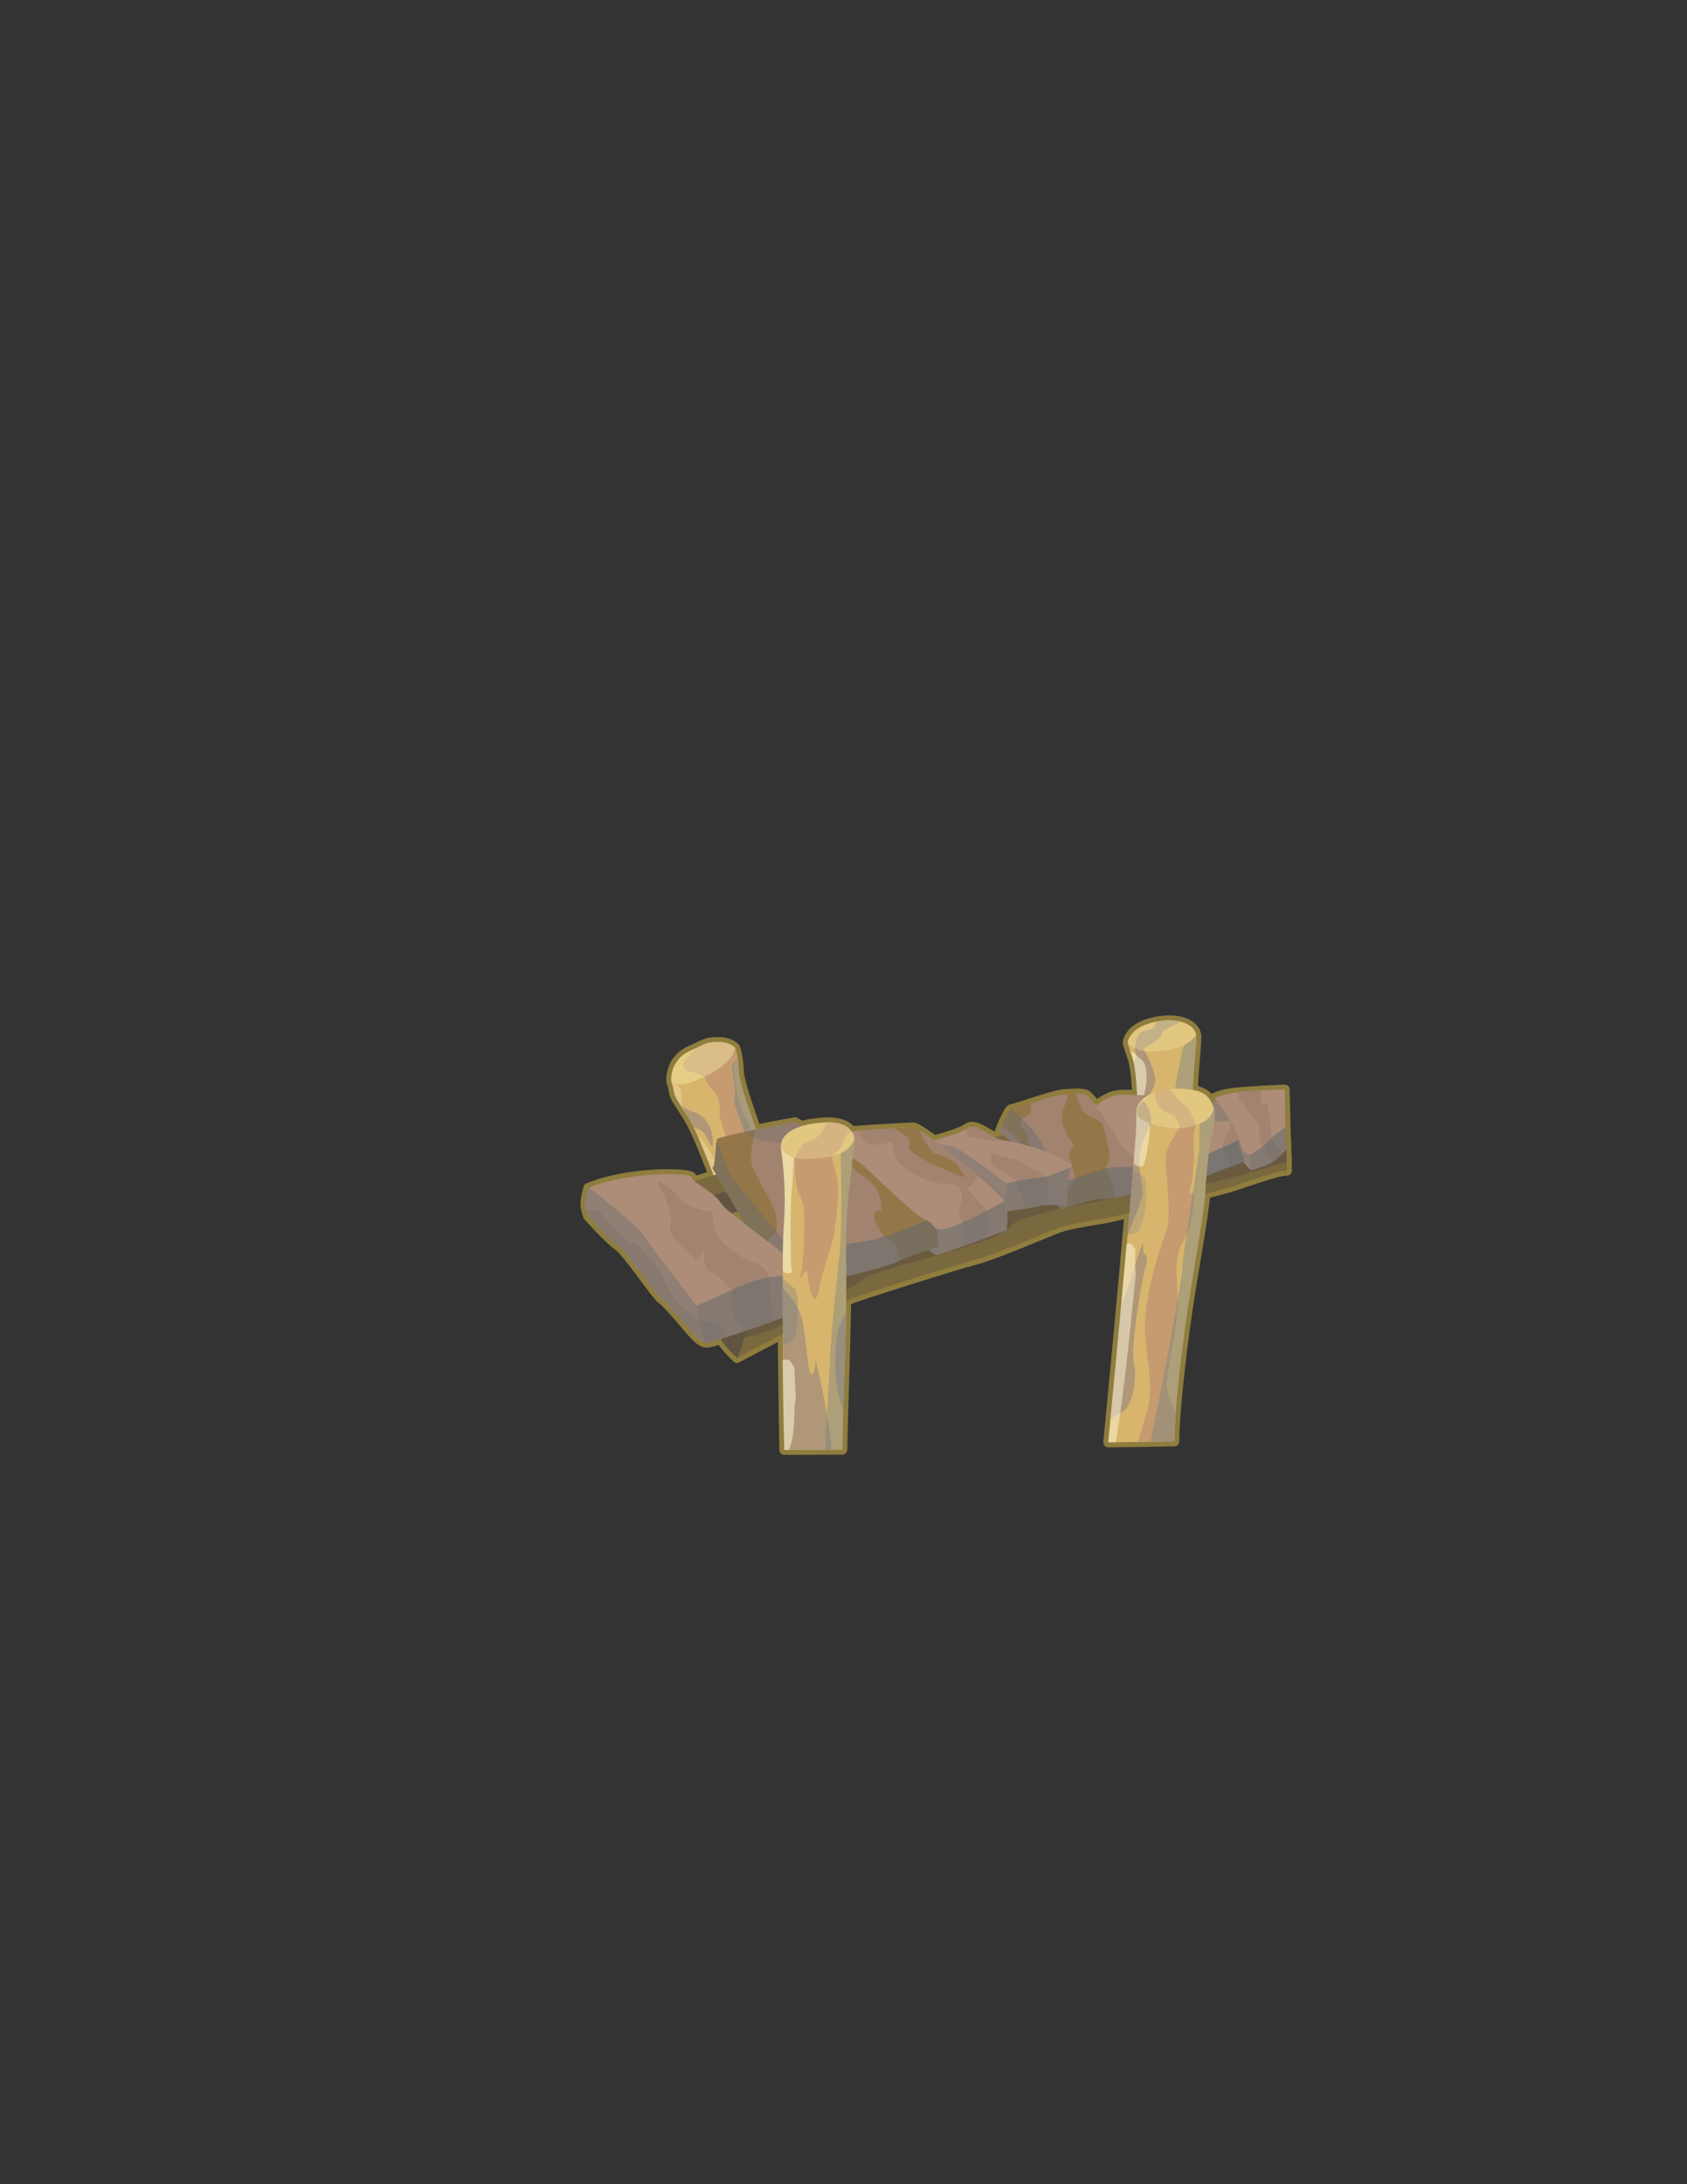 <?xml version="1.0" encoding="UTF-8"?>
<!DOCTYPE svg PUBLIC "-//W3C//DTD SVG 1.1//EN" "http://www.w3.org/Graphics/SVG/1.1/DTD/svg11.dtd">
<svg xmlns="http://www.w3.org/2000/svg" xml:space="preserve" width="100%" height="100%" version="1.1" shape-rendering="geometricPrecision" text-rendering="geometricPrecision" image-rendering="optimizeQuality" fill-rule="evenodd" clip-rule="evenodd"
viewBox="0 0 8500 11000"
 xmlns:xlink="http://www.w3.org/1999/xlink">
 <rect x="0" y="0" width="8500" height="11000" fill="#333333" stroke="none"/>
 <g id="Outline">
  <path fill="none" stroke="#8F7D3E" stroke-width="49.996" stroke-linejoin="round" d="M3952 7302c0,0 -6,-291 -8,-585 -123,64 -231,122 -231,122 0,0 -65,-63 -78,-91 -1,-2 -1,-3 -2,-5 -36,12 -61,19 -69,19 -35,0 -64,-40 -78,-54 -14,-13 -116,-141 -150,-164 -33,-22 -170,-234 -221,-270 -51,-37 -151,-149 -151,-149 0,0 -7,-15 -13,-45 -7,-30 14,-98 14,-98 215,-86 520,-76 520,-52 0,5 5,11 15,19 31,-10 63,-20 95,-30 -18,-48 -80,-210 -116,-272 -41,-73 -75,-109 -82,-143 -6,-34 -15,-60 -15,-60 0,0 -8,-103 91,-150 99,-47 93,-45 148,-46 55,-1 82,28 82,28 9,18 19,72 20,123 0,34 47,180 87,290 98,-20 196,-37 196,-37 0,0 12,7 32,19 31,-9 69,-16 113,-18 84,-5 122,20 139,44 142,-12 307,-19 307,-19 10,-4 53,23 110,65 0,0 132,-34 171,-63 29,-21 85,22 132,47 15,-4 30,-7 45,-10 -12,-9 -19,-14 -19,-14 0,0 44,-118 62,-118 19,0 204,-69 259,-74 55,-5 90,-6 113,1 9,3 29,26 52,57 23,-17 55,-38 81,-47 36,-12 81,-9 127,-7 -3,-57 -9,-148 -25,-191 -23,-67 -23,-73 -23,-73 0,0 4,-74 131,-103 128,-29 217,13 215,78 -1,53 -17,198 -17,264 37,6 72,19 94,65l13 2c1,-16 2,-28 2,-28 0,0 26,-15 86,-24 60,-9 267,-18 267,-18 0,0 1,61 5,203l0 0 0 0c0,3 1,32 3,70 0,10 1,16 1,18 1,2 0,4 -1,6 2,51 3,37 3,64 0,2 0,46 0,48 -28,-5 -202,55 -256,73 -53,18 -82,24 -155,43 -11,132 -57,366 -91,596 -40,275 -66,546 -65,651 -8,1 -333,5 -333,5 0,0 65,-669 107,-1156 -55,13 -95,22 -109,25 -54,10 -187,29 -244,49 -58,21 -336,141 -422,162 -86,21 -563,172 -623,195 -5,3 -16,7 -30,14 -3,258 -14,495 -19,748l-292 1zm-268 -1192c18,15 40,32 64,50 -9,-17 -20,-37 -31,-57l-33 7z"/>
 </g>
 <g id="Pillar4">
  <path fill="#D7B56D" d="M3600 5932c0,0 -79,-212 -121,-285 -41,-73 -75,-109 -82,-143 -6,-34 -15,-60 -15,-60 0,0 -8,-103 91,-150 99,-47 93,-45 148,-46 55,-1 82,28 82,28 9,18 19,72 20,123 0,53 110,369 140,414 30,44 -263,119 -263,119z"/>
  <path fill="#C59B6F" d="M3507 5278c64,-31 66,-30 114,-30 55,-1 82,28 82,28 5,10 10,30 14,54 -31,43 -14,72 -14,106 0,39 33,174 56,196 18,17 57,155 74,219 -28,16 -70,32 -111,45 -33,-85 -102,-268 -97,-286 7,-24 -2,-88 -25,-109 -22,-20 -45,-62 -48,-75 -2,-13 -77,-29 -92,-35 -16,-7 -28,-43 0,-64 11,-8 29,-28 47,-49z"/>
  <path fill="#AF9778" d="M3495 5677c-6,-11 -11,-21 -16,-30 -23,-41 -44,-71 -59,-95 21,22 47,41 75,48 83,24 102,125 96,165 -5,39 -29,-60 -63,-74 -6,-3 -18,-8 -33,-14z"/>
  <path fill="#FFF7B2" fill-opacity="0.369" d="M3382 5444c-1,-5 -6,-104 91,-150 99,-47 93,-45 148,-46 55,-1 82,28 82,28 0,1 1,1 1,2 -21,96 -177,158 -242,180 -31,10 -59,0 -80,-14z"/>
  <path fill="#FFFBDB" fill-opacity="0.259" d="M3600 5932c0,0 -45,-120 -85,-211 3,4 7,7 10,9 30,22 90,133 112,192 -22,7 -37,10 -37,10zm-148 -329c-28,-45 -50,-73 -55,-99 -6,-34 -15,-60 -15,-60l0 0c8,6 18,10 28,14 12,18 22,35 22,40 0,12 -1,19 2,44 0,9 8,33 18,61z"/>
  <path fill="#748187" fill-opacity="0.49" d="M3717 5330c3,19 6,49 6,69 0,53 110,369 140,414 13,18 -29,41 -83,62 -12,-24 -15,-60 -13,-85 2,-46 -37,-150 -46,-171 -9,-21 -27,-73 -19,-92 8,-20 -10,-120 -13,-145 -3,-25 17,-34 28,-52z"/>
 </g>
 <g id="Pillar3">
  <path fill="#D7B56D" d="M5731 5566c0,0 -2,-176 -26,-242 -23,-67 -23,-73 -23,-73 0,0 4,-74 131,-103 128,-29 217,13 215,78 -1,65 -25,270 -15,294 9,25 -282,46 -282,46z"/>
  <path fill="#AF9778" d="M5731 5566c0,0 -2,-140 -19,-217 23,-20 5,-64 5,-64 0,0 3,-64 29,-82 26,-19 67,-19 73,-34 6,-14 5,-13 9,-24 47,-9 88,-8 120,0 -34,19 -92,39 -94,63 -2,24 -94,74 -94,74 0,0 62,100 61,160 0,29 -31,81 -70,122 -12,1 -20,2 -20,2z"/>
  <path fill="#FFF7B2" fill-opacity="0.278" d="M5683 5254c-1,-3 -1,-3 -1,-3 0,0 4,-74 131,-103 119,-27 204,8 214,65 -49,67 -138,78 -235,83 -45,2 -82,-18 -109,-42z"/>
  <path fill="#FFFBDB" fill-opacity="0.522" d="M5731 5566c0,0 -2,-176 -26,-242 -4,-14 -8,-25 -11,-34 21,16 51,39 65,55 23,26 23,108 9,151 -4,14 -8,39 -13,68 -14,1 -24,2 -24,2z"/>
  <path fill="#748187" fill-opacity="0.412" d="M6004 5173c1,1 2,1 2,2 0,-1 -1,-1 -2,-2l0 0zm2 2c1,1 2,1 2,2m1 0c0,1 1,2 1,2 9,10 15,22 17,34 -16,22 -36,38 -59,49 -7,20 -13,37 -15,49 -6,36 -38,168 -37,236 55,-7 100,-17 97,-27 -10,-24 14,-229 15,-294 1,-18 -6,-34 -18,-47 0,0 -1,-1 -1,-2z"/>
 </g>
 <g id="PlankBase1">
  <path fill="#7A683E" d="M3713 6490c0,0 -91,229 -78,258 13,28 78,91 78,91 0,0 520,-276 580,-300 60,-23 537,-174 623,-195 86,-21 364,-141 422,-162 57,-20 190,-39 244,-49 55,-10 563,-135 646,-164 84,-29 228,-78 256,-73 1,-45 -6,-206 -6,-206l-2765 800z"/>
  <path fill="#615442" d="M3688 6554c-26,70 -62,175 -53,194 13,28 78,91 78,91l5 -3c21,-61 52,-159 40,-193 -7,-22 -38,-57 -70,-89z"/>
  <path fill="#615442" fill-opacity="0.671" d="M3688 6554l-1 3 -1 2 -1 5 -1 0 -3 10 0 0 -2 4 0 2 -2 5 0 0 -2 4 0 2 -2 4 0 1 0 1 -1 3 -1 2 -1 2 -1 3 0 1 -2 6 -1 1 -1 4 -1 3 -1 3c-1,4 -3,8 -4,11l0 1 0 0c-1,4 -3,7 -4,11l0 0c-1,4 -2,7 -3,11l0 0 0 0 -1 4 -1 1 0 1 -2 5 0 0 0 0 -1 5 0 0 -2 5 0 0 0 0 -1 4 0 1 -1 2 0 3 0 0 -1 1 -1 3 0 1 0 2 -1 3 0 0 0 0 -1 4 0 1c-1,2 -1,5 -2,8l0 0c-1,3 -1,5 -2,8l0 0 0 3 0 1 -1 3 0 0 0 3 0 1c0,1 0,2 -1,2l0 1c0,1 0,1 0,2l0 1c0,0 0,1 0,2l0 0 0 0c0,1 0,1 0,2l0 1c0,0 1,1 1,1l0 0 0 0c0,1 0,1 0,2l0 0c0,1 0,1 1,2l0 0 0 0 0 1 0 0 0 0 1 1 0 0 0 0 0 1 0 0 0 0 1 1 0 0 0 0 0 0 0 1 0 0 0 0 0 0 1 0 0 0 0 1 0 0 0 1 0 0 0 0 1 0 0 0 0 0 0 1 0 0 0 0 0 0 0 0 1 1 0 0 0 0 0 0 0 1 0 0 0 0 1 0 0 0 0 0 0 1 0 0 0 0 0 0 1 1 0 0 0 0 0 0 0 0 0 1 0 0 1 0 0 0 0 0 0 1 0 0c22,31 70,77 70,77l5 -3c10,-29 22,-65 31,-99 58,-15 105,-27 124,-34 71,-25 427,-217 488,-267 61,-49 682,-175 731,-260 49,-86 1001,-216 1031,-224 21,-5 232,-61 360,-99 -1,-71 -5,-163 -5,-163l-2765 800c0,0 -11,27 -25,64z"/>
 </g>
 <g id="PlankBase2">
  <path fill="#7A683E" d="M3284 6020c0,0 479,-164 594,-174 115,-11 865,-50 926,-70 61,-21 548,-122 548,-122l8 101c0,0 -2008,425 -2037,431 -28,5 -39,-166 -39,-166z"/>
  <path fill="#615442" d="M3936 6056c-337,72 -602,128 -613,130 0,0 0,0 -1,0l-16 -21c-5,-15 -9,-36 -13,-58l589 -172 54 121z"/>
 </g>
 <g id="Plank7">
  <path fill="#AD8D77" d="M6474 5487c0,0 -214,5 -268,18 -55,12 -86,24 -86,24 0,0 -9,99 -2,114 6,14 169,254 188,250 20,-4 65,-23 81,-28 16,-5 100,-67 95,-87 -5,-20 -8,-291 -8,-291z"/>
  <path fill="#A28370" d="M6353 5492c-45,-2 -78,6 -112,7 2,29 1,13 0,24 -1,23 25,26 42,61 17,35 64,77 64,77 0,0 -12,78 18,117 15,20 33,49 46,73 17,-12 38,-28 53,-43 -29,-28 -62,-62 -59,-72 6,-18 -14,-166 -19,-177 -5,-10 -33,26 -31,-18 1,-44 2,-14 -1,-31 -3,-18 3,-4 -1,-18z"/>
  <path fill="#646C70" fill-opacity="0.412" d="M6121 5528l-1 1c0,0 -9,99 -2,114 6,14 169,254 188,250 20,-4 65,-23 81,-28 16,-5 100,-67 95,-87 -1,-6 -3,-48 -4,-105 -39,30 -88,70 -97,83 -16,22 -85,62 -85,62 0,0 -39,-18 -39,-40 0,-17 -91,-180 -136,-250z"/>
  <path fill="#646C70" fill-opacity="0.239" d="M6305 5892c0,1 1,1 1,1 20,-4 65,-23 81,-28 16,-5 100,-67 95,-87 -1,-6 -3,-48 -4,-105 -39,30 -88,70 -97,83 -16,22 -85,62 -85,62l-1 0c2,23 6,49 10,74z"/>
 </g>
 <g id="Plank6">
  <path fill="#AD8D77" d="M6145 5561c0,0 -313,-45 -373,-45 -59,0 -122,-9 -169,6 -47,15 -109,70 -109,70l234 375c0,0 245,0 331,-37 86,-36 216,-83 216,-83 0,0 -47,-70 -34,-99 13,-29 -96,-187 -96,-187z"/>
  <path fill="#A28370" d="M6194 5877c46,-17 81,-30 81,-30 0,0 -47,-70 -34,-99 7,-15 -21,-68 -48,-113 0,13 1,29 4,41 6,28 -5,13 -12,23 -7,9 -27,60 -25,82 2,22 34,64 34,95 0,1 0,1 0,1z"/>
  <path fill="#646C70" fill-opacity="0.702" d="M5704 5926l24 39c0,0 245,4 331,-33 86,-36 216,-83 216,-83 0,0 -41,-88 -34,-103 7,-15 1,-3 1,-5 -134,63 -377,172 -467,165 -24,-2 -48,6 -71,20z"/>
  <path fill="#646C70" fill-opacity="0.369" d="M6145 5561c0,0 -126,-18 -233,-31 64,55 159,120 247,118 13,-1 26,-3 38,-5 -25,-43 -52,-82 -52,-82z"/>
 </g>
 <g id="Plank5">
  <path fill="#A28370" d="M5036 5703c0,0 72,50 125,113 54,64 184,275 184,275 0,0 164,-60 227,-55 62,5 214,-47 214,-47l-16 -122c0,0 -117,-76 -141,-131 -23,-54 -135,-216 -159,-224 -23,-7 -58,-6 -113,-1 -55,5 -240,74 -259,74 -18,0 -62,118 -62,118z"/>
  <path fill="#947649" d="M5332 6070c9,13 13,21 13,21 0,0 164,-60 227,-55 13,1 29,0 46,-3 -7,-31 -14,-62 -16,-73 -4,-22 -33,-76 -33,-76 0,0 19,-27 21,-58 3,-31 -26,-148 -38,-169 -11,-21 -88,-29 -104,-78 -6,-21 -17,-48 -30,-72 -13,0 -28,1 -45,3 5,10 8,19 6,23 -6,22 -39,67 -27,121 12,55 60,112 60,112 0,0 -33,41 -24,58 9,17 30,119 30,119 0,0 -54,51 -79,109 -3,6 -5,12 -7,18z"/>
  <path fill="#947649" d="M5192 5557c-46,15 -86,28 -94,28 -12,0 -35,51 -50,86 28,19 57,40 66,51 19,24 76,86 76,86 0,0 -5,-82 -18,-100 -13,-18 -28,-34 -30,-48 -1,-15 5,-28 5,-28 0,0 38,-8 46,-32 5,-15 1,-26 -1,-43z"/>
  <path fill="#646C70" fill-opacity="0.412" d="M5036 5703c0,0 72,50 125,113 54,64 184,275 184,275 0,0 164,-60 227,-55 62,5 214,-47 214,-47l-15 -111c-76,-2 -178,-3 -213,9 -60,21 -203,66 -203,66 0,0 -120,-227 -146,-258 -15,-18 -66,-65 -109,-111 -1,1 -1,1 -2,1 -18,0 -62,118 -62,118z"/>
  <path fill="#646C70" fill-opacity="0.239" d="M5310 6034c21,33 35,57 35,57 0,0 164,-60 227,-55 62,5 214,-47 214,-47l-15 -111c-76,-2 -178,-3 -213,9 -60,21 -203,66 -203,66 0,0 -6,-11 -15,-28 -10,33 -20,70 -30,109z"/>
 </g>
 <g id="Plank4">
  <path fill="#AD8D77" d="M5373 6074c0,0 -99,-13 -143,0 -44,13 -194,31 -194,31l-329 -362c0,0 132,-34 171,-63 39,-28 125,58 177,63 52,5 167,36 235,65 67,29 114,64 114,64 0,0 -25,44 -22,69 2,25 -9,133 -9,133z"/>
  <path fill="#A28370" d="M5280 6068c-21,0 -35,1 -50,6 -15,4 -43,9 -73,14 6,-24 8,-38 0,-50 -8,-12 5,-8 -19,-35 -25,-28 -13,-54 -13,-54 0,0 -60,-46 -99,-65 -39,-20 -45,-50 -31,-53 14,-2 -26,-32 3,-22 28,11 110,26 130,33 20,6 70,53 103,59 32,5 33,26 33,26 0,0 11,15 16,32 6,17 1,33 -2,50 -3,16 1,43 2,59z"/>
  <path fill="#A28370" d="M4864 5689c6,-3 10,-6 14,-9 39,-28 125,58 177,63 8,1 17,2 27,4 -49,1 -103,0 -118,-8 -29,-16 -81,-3 -85,-17 -1,-5 -7,-18 -15,-33z"/>
  <path fill="#646C70" fill-opacity="0.412" d="M5373 6074c0,0 -99,-13 -143,0 -44,13 -194,31 -194,31l-312 -343c31,3 62,8 80,14 44,14 268,184 268,184 0,0 116,-27 164,-28 31,-1 112,-33 165,-55 -6,13 -21,44 -19,64 2,25 -9,133 -9,133z"/>
  <path fill="#646C70" fill-opacity="0.239" d="M5373 6074c0,0 -99,-13 -143,0 -36,10 -143,24 -181,29 7,-53 17,-103 25,-143 17,-4 118,-27 162,-28 31,-1 112,-33 165,-55 -6,13 -21,44 -19,64 2,25 -9,133 -9,133z"/>
 </g>
 <g id="Plank3">
  <path fill="#AD8D77" d="M4597 5678c0,0 -482,21 -508,49 -26,29 610,594 628,594 18,0 354,-125 354,-125 0,0 13,-88 -5,-138 -19,-49 -435,-393 -469,-380z"/>
  <path fill="#A28370" d="M4597 5678c0,0 -144,6 -279,16 26,37 53,68 68,70 39,5 109,-13 109,-13 0,0 8,83 45,114 36,32 135,102 229,97 94,-6 83,70 68,109 -16,39 13,87 13,87 0,0 8,62 8,116 35,-13 73,-26 106,-39 9,-24 16,-52 13,-68 -5,-33 -2,-71 -2,-71 0,0 -58,-59 -71,-74 -13,-16 -44,-39 -8,-52 10,-4 21,-23 29,-52 -130,-112 -307,-248 -328,-240z"/>
  <path fill="#947649" d="M4597 5678c0,0 -37,1 -90,4 29,23 95,47 73,88 -22,41 214,134 250,150 52,22 17,-10 -1,-47 -18,-36 -125,-65 -125,-65 0,0 -45,-52 -72,-116 -18,-11 -30,-16 -35,-14z"/>
  <path fill="#646C70" fill-opacity="0.569" d="M4095 5724c-3,1 -5,2 -6,3 -26,29 610,594 628,594 18,0 354,-125 354,-125 0,0 13,-88 -5,-138 -1,-2 -3,-5 -6,-9 -74,42 -248,138 -315,143 -70,5 -504,-314 -650,-468z"/>
 </g>
 <g id="Plank2">
  <path fill="#A28370" d="M3587 5878c0,0 158,263 190,342 31,78 130,294 130,294 0,0 557,-128 612,-159 55,-31 211,-76 211,-76l-5 -67c0,0 -21,-55 -63,-68 -42,-13 -276,-242 -315,-276 -39,-34 -341,-216 -341,-216 0,0 -388,70 -393,86 -6,15 -10,168 -26,140z"/>
  <path fill="#947649" d="M3587 5878c0,0 158,263 190,342 9,23 24,57 41,95 14,-5 23,-10 24,-15 11,-44 70,-97 70,-97 0,0 3,-23 0,-72 -3,-49 -86,-172 -120,-250 -17,-41 -4,-122 13,-191 -96,19 -190,40 -192,48 -6,15 -10,168 -26,140z"/>
  <path fill="#947649" d="M4538 6345c65,-30 192,-66 192,-66l-5 -67c0,0 -21,-55 -63,-68 -42,-13 -276,-242 -315,-276 -18,-15 -88,-60 -161,-105 64,77 145,152 184,178 84,55 71,161 71,161 0,0 -37,-18 -37,21 0,39 51,105 51,105 0,0 38,18 56,46 6,10 16,39 27,71z"/>
  <path fill="#646C70" fill-opacity="0.412" d="M3587 5878c0,0 158,263 190,342 31,78 130,294 130,294 0,0 557,-128 612,-159 55,-31 211,-76 211,-76l-5 -67c0,0 -19,-49 -56,-66 -81,33 -212,85 -267,97 -84,18 -404,60 -404,60 0,0 -286,-331 -318,-391 -18,-36 -49,-106 -69,-167 -5,33 -10,158 -24,133z"/>
  <path fill="#646C70" fill-opacity="0.239" d="M4105 6467c166,-39 381,-93 414,-112 55,-31 211,-76 211,-76l-5 -67c0,0 -19,-49 -56,-66 -81,33 -212,85 -267,97 -51,11 -188,31 -288,44 -8,31 -13,64 -15,101 -1,26 1,53 6,79z"/>
  <path fill="#646C70" fill-opacity="0.29" d="M4227 5788c-99,-63 -221,-136 -221,-136 0,0 -146,26 -260,50 27,15 60,32 85,40 32,10 230,30 396,46z"/>
 </g>
 <g id="Plank1">
  <path fill="#AD8D77" d="M2965 5982c0,0 -21,68 -14,98 6,30 13,45 13,45 0,0 100,112 151,149 51,36 188,248 221,270 34,23 136,151 150,164 14,14 43,54 78,54 35,0 504,-171 504,-171 0,0 3,-83 -13,-159 -15,-75 -390,-317 -422,-372 -31,-55 -148,-107 -148,-130 0,-24 -305,-34 -520,52z"/>
  <path fill="#A28370" d="M2955 6095c5,20 9,30 9,30 0,0 100,112 151,149 51,36 188,248 221,270 34,23 136,151 150,164 14,14 43,54 78,54 9,0 47,-12 99,-28 -13,-28 -26,-50 -39,-59 -43,-30 -87,-13 -87,-13 0,0 -142,-101 -160,-155 -18,-55 -129,-216 -168,-240 -39,-23 -25,-1 -25,-1 0,0 -129,-103 -152,-151 -10,-20 -42,-23 -77,-20z"/>
  <path fill="#A28370" d="M3751 6704c47,-16 97,-34 143,-50 -12,-65 -18,-220 -18,-220 0,0 -17,-60 -79,-75 -61,-16 -168,-99 -190,-152 -22,-54 -9,-109 -27,-106 -18,3 -138,-26 -162,-70 -23,-45 -114,-95 -106,-81 8,14 88,167 66,221 -22,55 96,134 119,164 24,29 40,-31 45,-40 5,-8 -1,96 33,106 34,11 117,97 117,97 0,0 -21,78 10,138 13,23 31,47 49,68z"/>
  <path fill="#646C70" fill-opacity="0.412" d="M2965 5982c0,0 -21,68 -14,98 6,30 13,45 13,45 0,0 100,112 151,149 51,36 188,248 221,270 34,23 136,151 150,164 14,14 43,54 78,54 35,0 504,-171 504,-171 1,-41 -2,-125 -14,-162 -94,-11 -170,-2 -241,19 -96,28 -185,78 -303,128 0,0 -222,-286 -269,-356 -32,-49 -184,-170 -273,-239l-3 1z"/>
  <path fill="#646C70" fill-opacity="0.239" d="M3554 6761c4,1 7,1 10,1 35,0 504,-171 504,-171 1,-41 -2,-125 -14,-162 -94,-11 -170,-2 -241,19 -96,28 -185,78 -303,128l-4 -4c14,65 33,136 48,189z"/>
 </g>
 <g id="Pillar2">
  <path fill="#D7B56D" d="M5584 7264c0,0 149,-1526 141,-1648 -7,-123 183,-139 245,-132 63,8 126,10 150,114 0,117 -31,123 -46,390 -6,125 -56,375 -92,620 -40,275 -66,546 -65,651 -8,1 -333,5 -333,5z"/>
  <path fill="#C59B6F" d="M5924 7116c-5,61 -7,110 -7,143 -4,0 -98,2 -185,3 18,-55 40,-122 53,-178 29,-116 -15,-265 -16,-401 -2,-137 62,-366 104,-472 41,-105 -15,-353 5,-410 19,-57 65,-120 65,-120 0,0 3,-12 -14,-44 -17,-33 -59,-22 -90,-66 -14,-20 -18,-45 -19,-68 25,-9 53,-15 78,-18 16,29 47,64 70,78 33,19 56,105 56,105 0,0 -9,31 -11,63 -1,33 12,141 -12,235 -24,94 21,7 16,60 -5,53 -9,149 -58,232 -50,83 -24,211 -24,302 0,91 -47,310 -57,404 -4,38 18,96 46,152z"/>
  <path fill="#AF9778" d="M5681 6223c26,-300 47,-560 44,-607 -1,-32 10,-57 29,-76 13,12 24,25 30,36 20,39 15,84 15,84 0,0 -44,78 -57,153 -13,76 26,177 13,217 -5,15 -35,96 -74,193z"/>
  <path fill="#AF9778" d="M5595 7144c13,-129 33,-345 55,-576 22,-52 44,-106 55,-148 32,-112 60,-191 55,-138 -5,53 35,16 12,99 -24,83 -77,422 -59,484 18,63 -5,196 -44,235 -12,12 -40,27 -74,44z"/>
  <path fill="#FFF7B2" fill-opacity="0.278" d="M5727 5591c18,-100 185,-114 243,-107 60,8 121,10 147,101 -24,57 -43,64 -108,86 -65,22 -181,4 -229,-19 -48,-22 -53,-33 -53,-61z"/>
  <path fill="#748187" fill-opacity="0.412" d="M6047 5499c32,13 59,39 73,99 0,117 -31,123 -46,390 -6,125 -56,375 -92,620 -40,275 -66,546 -65,651 -3,0 -57,1 -120,2 58,-272 164,-847 160,-870 -5,-32 86,-579 86,-610 0,-11 0,-61 1,-122 38,-15 54,-29 73,-74 -15,-51 -40,-74 -70,-86l0 0z"/>
  <path fill="#FFFBDB" fill-opacity="0.49" d="M5584 7264c0,0 50,-511 92,-998 11,-5 18,-4 25,-1 7,3 14,22 20,26 -6,134 6,97 0,144 -6,47 -56,600 -100,828l-37 1zm128 -1405c10,-133 16,-198 13,-243 -2,-46 46,-99 103,-117l0 0c-49,16 -92,44 -101,92 0,28 10,39 33,51 23,13 19,9 31,15 10,17 -11,161 -30,215 -18,4 -25,3 -30,0 -5,-2 -14,-8 -19,-13z"/>
  <path fill="#748187" fill-opacity="0.231" d="M5678 6216c6,-65 26,-266 31,-322 26,11 60,30 63,44 1,7 7,72 0,136 -7,62 -27,122 -40,130 -25,16 -46,10 -54,12z"/>
 </g>
 <g id="Pillar1">
  <path fill="#D7B56D" d="M3952 7302c0,0 -18,-908 -2,-1138 14,-205 -13,-362 -15,-382 -6,-65 63,-120 216,-129 154,-9 154,83 154,83 -14,185 -46,338 -42,556 6,366 -13,673 -19,1009l-292 1z"/>
  <path fill="#C59B6F" d="M4165 5652c74,-1 109,22 125,44 -16,11 -38,30 -42,54 -7,36 -59,72 -59,72 0,0 4,18 26,100 22,82 -12,302 -21,331 -9,29 -47,138 -71,253 -25,114 -55,-76 -55,-102 0,-26 -52,63 -35,20 17,-43 26,-292 14,-357 -12,-65 -41,-33 -43,-238 58,-101 51,-64 108,-99 27,-17 43,-48 53,-78z"/>
  <path fill="#AF9778" d="M4263 6614c-3,167 -9,326 -14,488 -46,-125 -47,-258 -32,-371 6,-50 25,-89 46,-117z"/>
  <path fill="#AF9778" d="M3952 7302c0,0 -9,-467 -8,-816 42,45 86,104 98,161 24,115 26,261 44,274 19,13 24,-71 24,-71 0,0 64,257 80,451l-238 1z"/>
  <path fill="#FFF7B2" fill-opacity="0.278" d="M3935 5779c-4,-64 64,-117 216,-126 153,-9 154,83 154,83l-12 24c-23,44 -92,70 -203,76 -111,7 -134,-23 -155,-57z"/>
  <path fill="#748187" fill-opacity="0.412" d="M4242 5663c60,21 63,68 63,73 0,-5 -3,-51 -63,-73l0 0zm63 73c-14,185 -46,338 -42,556 6,366 -13,673 -19,1009l-84 1c1,-154 25,-447 23,-477 -3,-39 44,-487 49,-524 5,-36 11,-354 5,-401 -1,-13 -1,-49 0,-93 27,-12 46,-28 56,-47l12 -24z"/>
  <path fill="#FFFBDB" fill-opacity="0.522" d="M3952 7302c0,0 -6,-165 -9,-451 12,-5 24,-4 31,-2 7,2 16,18 29,40 4,141 10,147 3,175 -7,29 4,159 -31,238l-23 0zm-8 -904c0,-115 2,-177 6,-234 14,-205 -13,-362 -15,-382 0,-4 0,-8 0,-12 0,3 0,6 0,9 13,21 27,41 64,51 -3,72 -6,139 -10,164 -9,60 -5,368 -2,383 3,15 1,-4 3,31 -14,5 -28,5 -33,3 -6,-2 -7,-8 -13,-13z"/>
  <path fill="#748187" fill-opacity="0.329" d="M3943 6780c0,-58 0,-284 1,-337 10,-2 32,30 48,37 15,6 24,32 26,57 3,25 7,179 -18,205 -19,19 -44,33 -57,38z"/>
 </g>
</svg>

